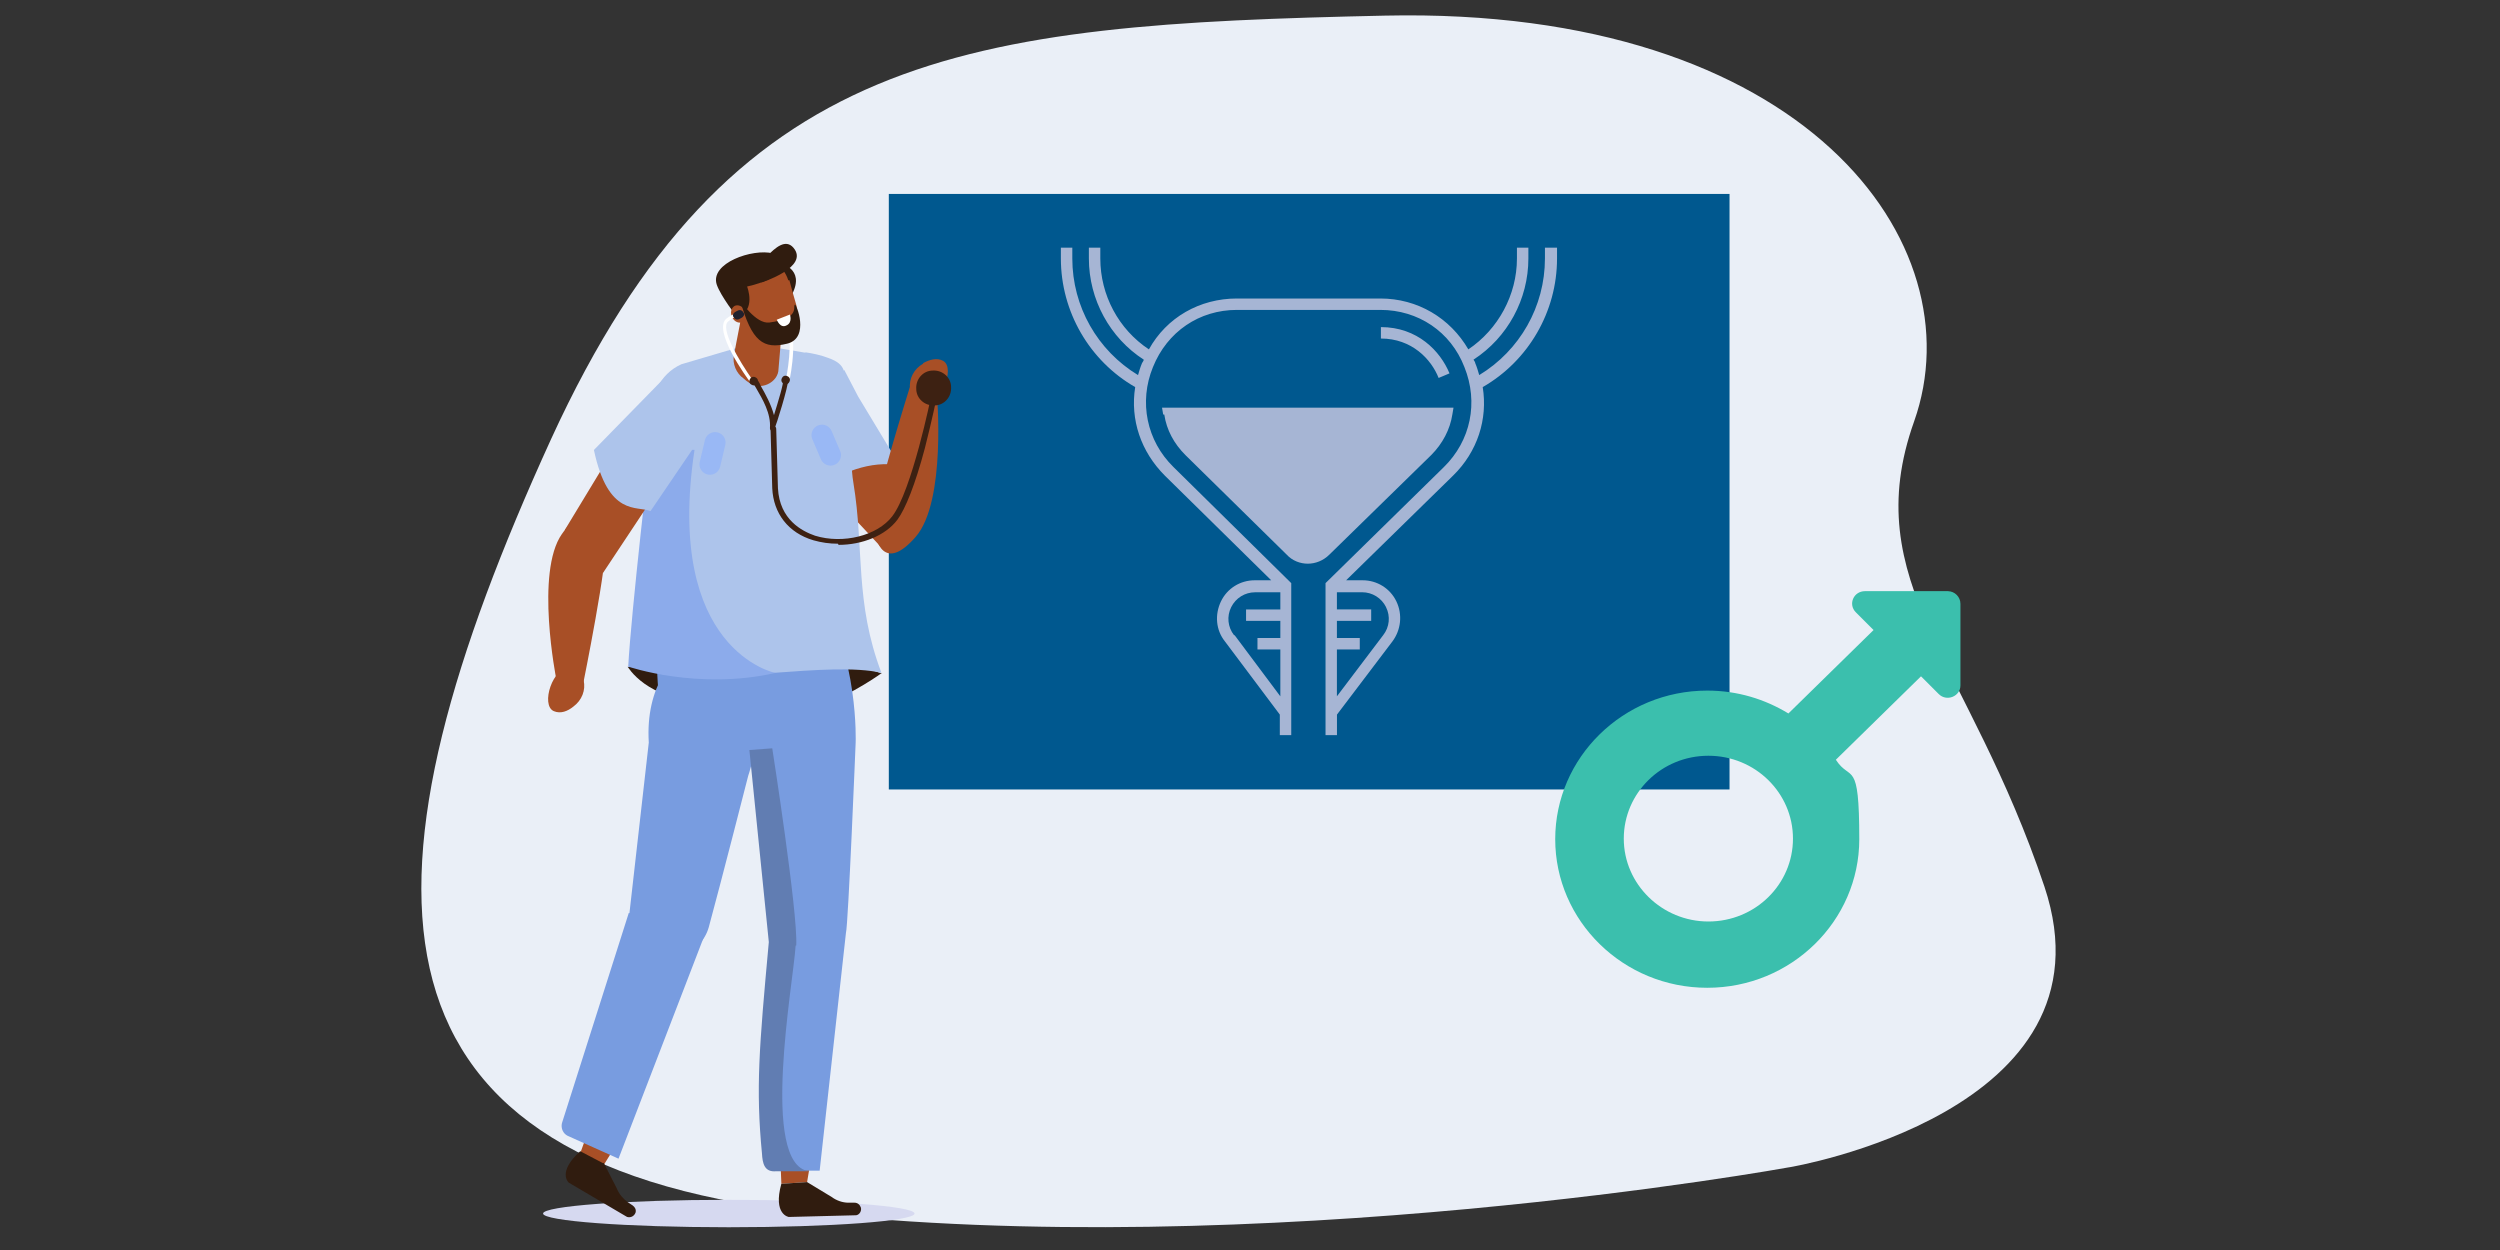<?xml version="1.0" encoding="UTF-8"?>
<svg xmlns="http://www.w3.org/2000/svg" xmlns:xlink="http://www.w3.org/1999/xlink" id="Layer_1" data-name="Layer 1" viewBox="0 0 800 400">
  <rect x="0" y="0" width="800" height="400" fill="#333333" stroke="none"/>
  <defs>
    <style>
      .cls-1 {
        fill: #d6d9f0;
      }

      .cls-1, .cls-2, .cls-3, .cls-4, .cls-5, .cls-6, .cls-7, .cls-8, .cls-9, .cls-10, .cls-11, .cls-12, .cls-13, .cls-14, .cls-15 {
        stroke-width: 0px;
      }

      .cls-2 {
        fill: #a84f26;
      }

      .cls-3 {
        fill: #8cabeb;
      }

      .cls-16 {
        clip-path: url(#clippath-2);
      }

      .cls-17, .cls-15 {
        isolation: isolate;
      }

      .cls-4 {
        fill: #789ce0;
      }

      .cls-5, .cls-18 {
        fill: none;
      }

      .cls-6 {
        fill: #00588f;
      }

      .cls-7 {
        fill: #617db2;
      }

      .cls-19 {
        clip-path: url(#clippath-1);
      }

      .cls-20 {
        clip-path: url(#clippath-4);
      }

      .cls-18 {
        stroke: #99b8f5;
        stroke-linecap: round;
        stroke-linejoin: round;
        stroke-width: 6.7px;
      }

      .cls-8 {
        fill: #adc4eb;
      }

      .cls-9 {
        fill: #301c0f;
      }

      .cls-10 {
        fill: #3bbfad;
      }

      .cls-11 {
        fill: #3d2112;
      }

      .cls-21 {
        clip-path: url(#clippath);
      }

      .cls-22 {
        clip-path: url(#clippath-3);
      }

      .cls-12 {
        fill: #fff;
      }

      .cls-23 {
        clip-path: url(#clippath-5);
      }

      .cls-13 {
        fill: #a6b5d4;
      }

      .cls-14 {
        fill: #21212e;
      }

      .cls-15 {
        fill: #eaeff7;
        mix-blend-mode: multiply;
      }
    </style>
    <clipPath id="clippath">
      <rect class="cls-5" x="134.82" y="5" width="523.06" height="387.72"></rect>
    </clipPath>
    <clipPath id="clippath-1">
      <rect class="cls-5" x="134.82" y="5" width="523.06" height="387.72"></rect>
    </clipPath>
    <clipPath id="clippath-2">
      <rect class="cls-5" x="134.82" y="5" width="523.06" height="387.72"></rect>
    </clipPath>
    <clipPath id="clippath-3">
      <rect class="cls-5" x="134.82" y="5" width="523.06" height="387.72"></rect>
    </clipPath>
    <clipPath id="clippath-4">
      <rect class="cls-5" x="134.82" y="5" width="523.06" height="387.72"></rect>
    </clipPath>
    <clipPath id="clippath-5">
      <rect class="cls-5" x="134.82" y="5" width="523.06" height="387.72"></rect>
    </clipPath>
  </defs>
  <g class="cls-17">
    <g id="Layer_3" data-name="Layer 3">
      <g class="cls-21">
        <path class="cls-15" d="M572.65,373.52s105.71-17.56,81.57-89.8c-24.14-72.06-59.99-97.48-41.7-148.87,20.12-56.88-34.93-132.78-169.35-129.85-134.42,2.93-209.59,10.61-266.83,135.52-63.28,138.63-66.94,230.62,79.92,247.26,146.86,16.64,316.39-14.27,316.39-14.27"></path>
      </g>
      <rect class="cls-6" x="284.42" y="62.06" width="269.03" height="190.57"></rect>
      <g class="cls-19">
        <g>
          <path class="cls-13" d="M372.57,132.65c.73,4.94,3.11,9.33,6.77,12.98l32.37,31.82h0c1.83,2.01,4.39,2.93,6.77,2.93s4.94-.91,6.95-2.93l32.55-31.82c3.66-3.66,6.04-8.23,6.77-12.98l.37-2.19h-93.27l.37,2.19h.37ZM460.36,120.95c-2.38-6.04-8.6-12.62-18.47-12.62v-3.66c11.7,0,19.02,7.68,21.95,14.81l-3.47,1.46ZM443.53,194.29c1.46,2.93,1.1,6.4-.91,8.96l-14.81,19.57v-15h7.32v-3.66h-7.32v-5.49h10.97v-3.66h-10.97v-5.49h8.05c3.29,0,6.22,1.83,7.68,4.76M394.89,203.25c-2.01-2.56-2.38-6.04-.91-8.96,1.46-2.93,4.39-4.76,7.68-4.76h8.05v5.49h-10.97v3.66h10.97v5.49h-7.32v3.66h7.32v15l-14.63-19.57h-.18ZM494.38,79.25v3.47c0,15.36-8.05,29.44-21.03,37.31-.37-1.28-.73-2.56-1.28-3.84,0-.37-.37-.73-.55-1.1,10.97-7.13,17.56-19.39,17.56-32.37v-3.47h-3.66v3.47c0,11.7-6.04,22.68-15.55,29.08-5.85-10.06-16.28-16.28-28.16-16.28h-45.9c-11.89,0-22.5,6.04-28.16,16.28-9.69-6.4-15.55-17.37-15.55-29.08v-3.47h-3.66v3.47c0,13.17,6.77,25.42,17.56,32.37,0,.37-.37.73-.55,1.1-.55,1.28-.91,2.56-1.28,3.84-12.98-7.86-21.03-21.95-21.03-37.31v-3.47h-3.66v3.47c0,17.01,9.14,32.74,23.78,41.15-1.65,10.42,1.83,20.67,9.51,28.35l34.02,33.47h-5.3c-4.57,0-8.78,2.56-10.79,6.77-2.01,4.21-1.65,9.14,1.28,12.8l17.56,23.41v6.58h3.66v-48.65l-37.67-37.13c-8.6-8.41-11.16-20.85-6.58-32.01,4.57-11.34,14.81-18.29,26.88-18.29h45.9c12.07,0,22.5,6.95,26.88,18.29,4.57,11.34,2.01,23.59-6.58,32.01l-37.86,37.13v48.65h3.66v-6.58l17.74-23.41c2.74-3.66,3.29-8.6,1.28-12.8s-6.22-6.77-10.79-6.77h-5.3l34.2-33.47c7.86-7.68,11.16-18.11,9.51-28.35,14.63-8.41,23.78-24.14,23.78-41.15v-3.47h-3.84Z"></path>
          <path class="cls-1" d="M173.78,388.33c0,2.38,26.52,4.39,59.44,4.39s59.44-2.01,59.44-4.39-26.52-4.39-59.44-4.39-59.44,2.01-59.44,4.39"></path>
          <path class="cls-9" d="M200.84,213.31s6.04,10.79,24.69,11.16c18.65.37,40.97-3.66,40.97-3.66l-27.8-19.02-37.86,11.7v-.18Z"></path>
          <path class="cls-9" d="M288.08,152.22s-18.11,12.62-28.71,5.49l4.21-10.42s24.51,4.94,24.51,4.94Z"></path>
        </g>
      </g>
      <polygon class="cls-2" points="277.47 137.23 294.66 158.26 283.14 176.36 249.49 140.34 277.47 137.23"></polygon>
      <g class="cls-16">
        <g>
          <path class="cls-9" d="M282.23,215.32s-34.93,25.79-56.69,10.06c-21.76-15.73-.55-26.34.55-26.88s56.15,17.01,56.15,17.01"></path>
          <path class="cls-8" d="M274.55,126.8l13.35,22.13c-9.14-1.65-18.84,2.01-28.71,8.78l-9.69-17.37,20.67-21.95s4.39,8.41,4.39,8.41Z"></path>
        </g>
      </g>
      <polygon class="cls-2" points="259.92 368.4 258.27 378.27 250.04 378.82 249.31 361.08 259.92 368.4"></polygon>
      <polygon class="cls-2" points="198.28 364.56 192.98 373.15 185.12 370.59 191.15 353.77 198.28 364.56"></polygon>
      <g class="cls-22">
        <g>
          <path class="cls-4" d="M242.36,196.67c5.85,26.34-2.93,51.57-2.93,51.57,0,0-8.78,34.38-12.62,48.46-1.28,4.57-4.94,8.05-9.51,9.14-3.66.73-8.05.73-11.7-2.38-3.11-2.74-4.57-6.77-4.21-10.97l6.22-54.87c-2.19-36.03,34.93-40.78,34.93-40.78"></path>
          <path class="cls-9" d="M193.16,372.05l4.21,8.23c.73,1.83,2.01,3.29,3.47,4.39l1.65,1.1c.73.55,1.1,1.28.91,2.19-.37,1.1-1.46,1.83-2.74,1.46l-18.65-10.97s-3.84-3.29,3.66-10.06l7.32,3.84.18-.18Z"></path>
          <path class="cls-4" d="M216.02,192.28l45.72-3.29c13.17,21.03,12.07,48.65,12.07,48.65,0,0-2.38,58.52-3.11,60.9l-8.41,76.08h-10.97c-9.88-16.83-5.85-37.13-.73-73.52l-10.79-61.27c-15.55,1.46-26.15,8.23-28.9-16.46-2.93-28.16,5.12-31.09,5.12-31.09"></path>
          <path class="cls-9" d="M258.27,378.27l7.86,4.76c1.46,1.1,3.47,1.83,5.3,1.83h2.01c.91,0,1.65.55,2.01,1.46.37,1.1-.37,2.38-1.46,2.56l-21.58.55s-5.12-.73-2.38-10.61l8.23-.55Z"></path>
          <path class="cls-7" d="M254.61,302.56c-.73,11.89-11.52,69.86,4.21,72.24h-10.42c-3.84.37-4.39-2.56-4.57-5.67-2.01-20.85-.91-33.83,2.19-67.67l-6.22-61.45,7.32-.55s8.23,52.49,7.68,63.1"></path>
          <path class="cls-8" d="M257.9,112.9l-14.08-2.38h-5.3l-20.48,6.04c-6.95,3.11-10.61,10.79-8.41,17.92l.73,25.6c-6.22,17.01.55,37.49.37,55.41,19.2,3.66,54.68-4.02,71.33-.18-8.6-22.68-5.49-39.69-8.96-60.72-1.65-9.51.55-23.41-1.83-30.72-1.46-4.39,0-7.13-6.22-9.33-2.38-.91-4.94-1.46-7.5-1.83"></path>
          <path class="cls-3" d="M248.03,215.32s-35.48-7.13-25.79-71.33l-14.08-1.46s-6.22,53.59-7.13,70.78c0,0,22.31,7.68,47.18,2.01"></path>
        </g>
      </g>
      <polygon class="cls-2" points="215.29 149.66 192.98 183.31 180.73 169.6 204.68 130.09 215.29 149.66"></polygon>
      <g class="cls-20">
        <g>
          <path class="cls-2" d="M177.98,217.15s-6.77-34.02,1.83-46.27c8.6-12.25,12.8-3.11,13.9,2.19,1.1,5.3-7.13,45.9-7.13,45.9l-8.6-2.01v.18Z"></path>
          <path class="cls-8" d="M224.44,139.6l-16.28,23.96c-4.21-1.83-13.53,2.01-18.11-19.57l24.32-24.87,12.07,19.2-2.01,1.46v-.18Z"></path>
          <path class="cls-2" d="M183.47,226.11c2.74-2.01,4.02-5.3,3.29-8.41-.37-1.83-1.46-3.66-4.02-4.02-5.85-.73-9.88,12.07-5.49,13.9,2.19.91,4.39,0,6.22-1.46"></path>
        </g>
      </g>
      <path class="cls-18" d="M265.77,145.64l-2.74-6.4M227.18,148.57l1.65-6.95"></path>
      <g class="cls-23">
        <g>
          <path class="cls-4" d="M225.17,300l-27.25,70.78-16.28-7.32c-1.46-.73-2.19-2.38-1.83-4.02l21.4-67.3,23.96,7.68v.18Z"></path>
          <path class="cls-12" d="M248.03,102.11h0M248.03,102.11h0M251.87,122.05h0c-.37,0-.55-.37-.37-.73.91-4.39,2.56-15.91-.91-18.11-1.65-1.1-2.19-1.1-2.38-1.1h-.73c-.18-.18,0-.55,0-.73.37-.37,1.28-.37,3.66,1.1,4.76,2.93,1.83,17.74,1.46,19.39,0,.18-.37.55-.55.55"></path>
          <path class="cls-2" d="M250.59,100.28s-.73,9.69-1.46,17.74c0,2.19-1.46,4.02-3.47,4.94-2.01.91-4.21.73-6.04-.55-.55-.37-1.1-.73-1.65-1.28-2.38-1.65-3.66-4.76-3.11-7.5,1.46-7.5,4.02-20.85,4.02-20.85l11.7,7.68v-.18Z"></path>
          <path class="cls-9" d="M249.49,84.19s8.23,1.65,4.02,9.88c-4.21,8.23-4.02-9.88-4.02-9.88"></path>
          <path class="cls-2" d="M252.24,89.68c-.73-2.38-2.38-4.57-4.57-5.67s-4.94-1.28-7.32-.55c-4.76,1.65-7.32,6.58-5.85,11.34.73,2.74,1.65,5.67,2.38,8.23.55,1.83,1.65,3.29,3.29,4.02,1.65.91,3.47.91,5.3.37,1.65-.55,3.29-1.1,4.94-1.65,3.47-1.1,5.3-4.76,4.39-8.23-.73-2.38-1.46-5.12-2.19-7.86"></path>
          <path class="cls-9" d="M239.07,91.69s3.11,7.86-3.29,9.69c0,0-5.12-6.58-6.4-10.24-2.38-6.95,11.52-11.7,17.92-10.06s4.21,7.86-8.23,10.61"></path>
          <path class="cls-2" d="M235.04,97.91c1.1-.55,2.56,0,3.29,1.46.73,1.46.37,2.93-.73,3.66-1.1.55-2.56,0-3.29-1.46-.73-1.46-.37-2.93.73-3.66"></path>
          <path class="cls-9" d="M254.43,97.54c.18-.73,4.94,10.61-2.56,12.44s-11.34-.55-15-13.9c0,0,4.94,7.68,9.33,7.13,9.33-1.28,7.68-4.57,8.05-5.67"></path>
          <path class="cls-9" d="M243.64,90.41s15.55-4.94,10.24-11.16c-4.94-5.67-12.8,10.61-15.73,8.6l5.49,2.38v.18Z"></path>
          <path class="cls-12" d="M252.78,100.65l-4.21,1.65s1.1,2.93,3.11,1.83c2.01-.91,1.1-3.47,1.1-3.47"></path>
          <path class="cls-11" d="M247.11,137.96h0c-.37,0-.73-.55-.73-.91.37-4.76-2.38-9.33-4.39-12.8-.37-.55-.55-.91-.73-1.46-.18-.37,0-.91.37-1.1s.91,0,1.1.37.55.91.73,1.46c1.46,2.56,3.29,5.85,4.21,9.33,1.46-4.76,3.11-10.06,2.93-11.34,0-.55.37-.91.73-.91.55,0,.91.37.91.73,0,2.56-3.84,14.63-4.39,15.91,0,.37-.37.55-.73.55"></path>
          <path class="cls-11" d="M251.32,120.22h0c.73,0,1.46.55,1.46,1.28s-.55,1.46-1.28,1.46-1.46-.55-1.46-1.28.55-1.46,1.28-1.46"></path>
          <path class="cls-12" d="M235.41,101.56h0M235.41,101.56h0ZM240.71,122.6s-.37,0-.55-.18c-1.28-1.65-12.25-16.83-7.68-20.48,2.19-1.65,3.11-1.65,3.47-1.28.18,0,.37.55,0,.73,0,.18-.37.37-.73.18,0,0-.73,0-2.19,1.28-2.74,2.19,3.47,12.62,7.86,18.84.18.18,0,.55,0,.73h-.37"></path>
          <path class="cls-14" d="M236.14,99.37l-.73.37c-.73.37-1.1,1.1-.73,1.65.37.73,1.1,1.1,1.83.73l.73-.37c.73-.37,1.1-1.1.73-1.65-.37-.73-1.1-1.1-1.83-.73"></path>
          <path class="cls-11" d="M241.08,120.58h0c.73,0,1.46.55,1.46,1.28s-.55,1.46-1.28,1.46-1.46-.55-1.46-1.28.55-1.46,1.28-1.46"></path>
          <path class="cls-2" d="M299.79,125.89s3.11,34.57-6.77,45.9c-9.88,11.34-12.98,1.83-13.53-3.66s11.89-44.99,11.89-44.99l8.23,2.74h.18Z"></path>
          <path class="cls-2" d="M295.4,116.38c-2.93,1.65-4.57,4.76-4.21,8.05.18,2.01,1.1,3.84,3.66,4.39,5.85,1.46,11.16-10.97,6.95-13.35-2.01-1.1-4.39-.37-6.4.73"></path>
          <path class="cls-11" d="M293.2,124.43c0,3.11,2.74,5.49,5.85,5.3,3.11,0,5.49-2.74,5.3-5.85,0-3.11-2.74-5.49-5.85-5.3-3.11,0-5.49,2.74-5.3,5.85"></path>
          <path class="cls-11" d="M268.15,173.99c-2.74,0-5.3-.37-7.86-1.1-8.05-2.38-12.8-8.6-13.17-16.64l-.55-19.02c0-.55.37-.91.91-.91h0c.55,0,.91.37.91.91l.55,19.02c.55,10.06,7.68,13.72,11.89,15.18,8.96,2.74,19.93,0,24.69-6.22,6.22-8.05,12.44-38.22,12.44-38.59,0-.55.55-.73,1.1-.73s.73.55.73,1.1c0,0-1.65,7.86-3.84,16.46-3.11,11.7-6.22,19.39-8.78,22.86-3.84,5.12-11.34,8.05-18.84,8.05"></path>
          <path class="cls-10" d="M546.68,294.88c-14.81,0-27.07-11.89-27.07-26.52s12.07-26.52,27.07-26.52,27.07,11.89,27.07,26.52-12.07,26.52-27.07,26.52M623.5,189.17h-26.7c-3.66,0-5.49,4.21-2.93,6.77l5.67,5.67-27.25,26.7c-7.5-4.57-16.28-7.32-25.97-7.32-26.88,0-48.65,21.4-48.65,47.55s21.76,47.55,48.65,47.55,48.65-21.4,48.65-47.55-2.74-18.11-7.5-25.42l27.25-26.7,5.67,5.67c2.56,2.56,6.95.73,6.95-2.74v-26.15c0-2.19-1.83-4.02-4.02-4.02"></path>
        </g>
      </g>
    </g>
  </g>
</svg>
